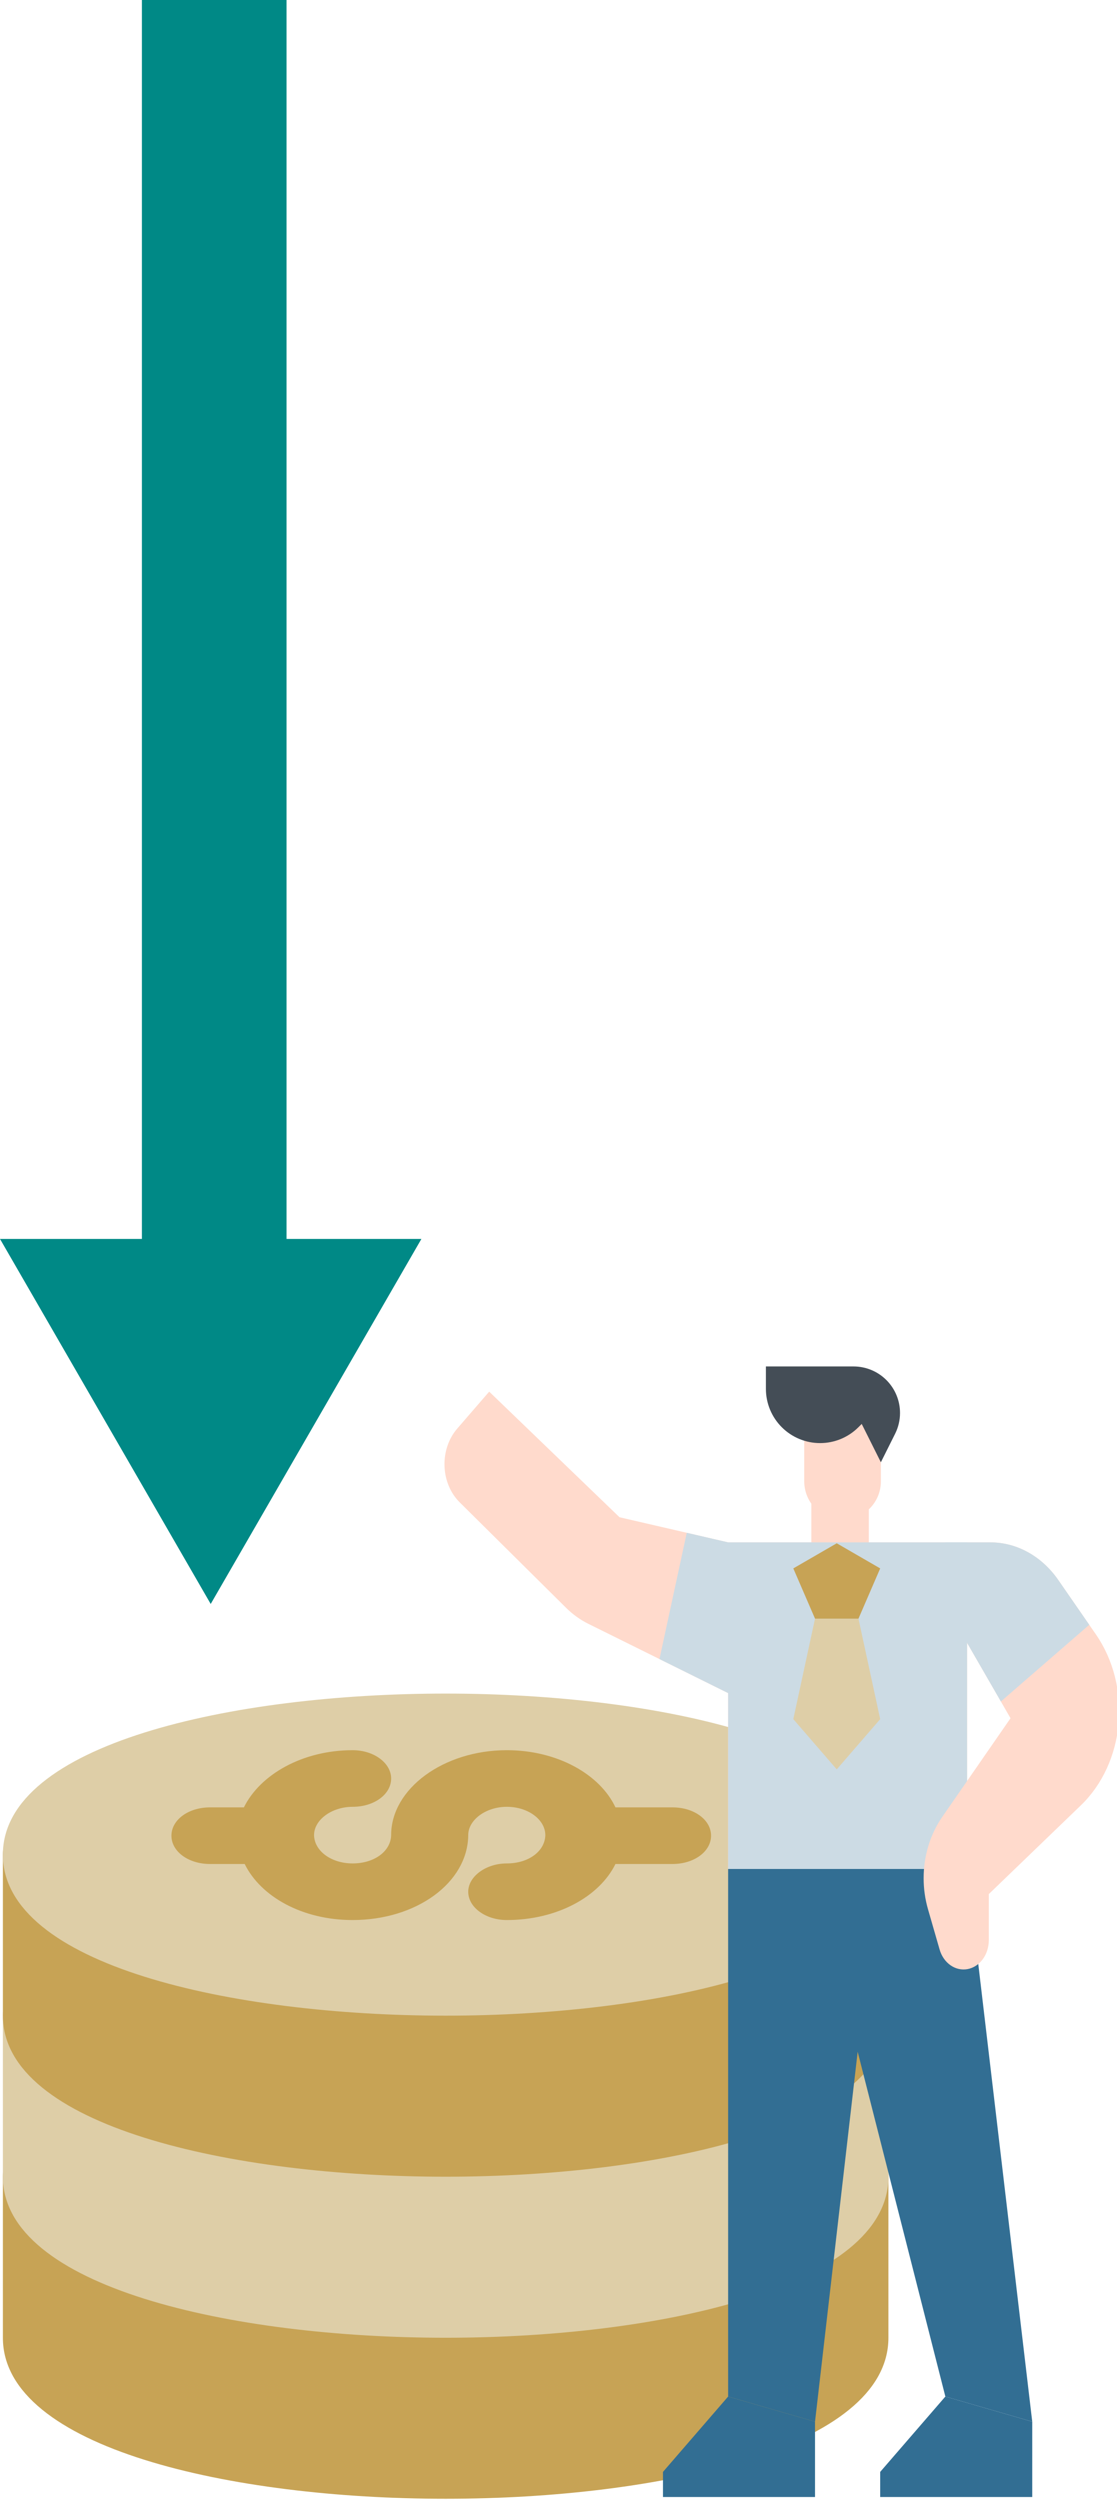 <svg width="139" height="311" viewBox="0 0 139 311" fill="none" xmlns="http://www.w3.org/2000/svg">
<path d="M5.368 265.796H105.546C108.312 265.796 110.555 268.039 110.555 270.805V290.841C110.555 304.606 81.994 310.877 55.457 310.877C28.92 310.877 0.359 304.606 0.359 290.841V270.805C0.359 268.039 2.601 265.796 5.368 265.796Z" fill="#C7A355"/>
<path d="M5.368 245.761H105.546C108.312 245.761 110.555 248.004 110.555 250.77V270.806C110.555 284.57 81.994 290.841 55.457 290.841C28.92 290.841 0.359 284.57 0.359 270.806V250.77C0.359 248.004 2.601 245.761 5.368 245.761Z" fill="#DECEA7"/>
<path d="M5.368 225.725H105.546C108.312 225.725 110.555 227.968 110.555 230.734V250.77C110.555 264.534 81.994 270.806 55.457 270.806C28.92 270.806 0.359 264.534 0.359 250.769V230.734C0.359 227.968 2.601 225.725 5.368 225.725Z" fill="#C7A355"/>
<path d="M55.455 210.698C81.992 210.698 110.553 216.97 110.553 230.734C110.553 244.498 81.992 250.77 55.455 250.77C28.918 250.77 0.357 244.498 0.357 230.734C0.357 216.97 28.918 210.698 55.455 210.698Z" fill="#DECEA7"/>
<path d="M43.877 238.874C37.642 238.874 32.462 235.986 30.447 231.9L26.13 231.9C23.443 231.9 21.334 230.351 21.334 228.378C21.334 226.406 23.443 224.857 26.13 224.857L30.351 224.857C32.366 220.771 37.642 217.742 43.877 217.742C46.563 217.742 48.674 219.362 48.674 221.264C48.674 223.237 46.563 224.786 43.877 224.786C41.287 224.786 39.081 226.406 39.081 228.308L39.081 228.378C39.177 230.351 41.287 231.83 43.877 231.83C46.563 231.83 48.578 230.351 48.674 228.378L48.674 228.308C48.674 222.533 55.198 217.742 63.063 217.742C69.395 217.742 74.671 220.772 76.589 224.857L83.688 224.857C86.375 224.857 88.484 226.406 88.484 228.378C88.484 230.351 86.375 231.9 83.688 231.9L76.589 231.9C74.575 235.986 69.299 238.874 63.063 238.874C60.472 238.874 58.267 237.324 58.267 235.352C58.267 233.449 60.472 231.83 63.063 231.83C65.749 231.83 67.763 230.351 67.859 228.378L67.859 228.308C67.859 226.406 65.749 224.786 63.063 224.786C60.472 224.786 58.267 226.406 58.267 228.308L58.267 228.378C58.17 234.225 51.839 238.874 43.877 238.874Z" fill="#C7A355"/>
<path fill-rule="evenodd" clip-rule="evenodd" d="M0 154.138L26.22 199.552L52.44 154.138L35.658 154.138L35.658 -1.46706e-06L17.658 -3.04067e-06L17.658 154.138L0 154.138Z" fill="#008986"/>
<g clip-path="url(#clip0)">
<path d="M108.116 186.019H100.963V195.556H108.116V186.019Z" fill="#FFDACC"/>
<path d="M100.08 174.769L100.08 184.306C100.08 185.571 100.582 186.784 101.476 187.678C102.371 188.572 103.584 189.075 104.848 189.075C106.113 189.075 107.326 188.572 108.22 187.678C109.115 186.784 109.617 185.571 109.617 184.306L109.617 174.769L100.08 174.769Z" fill="#FFDACC"/>
<path d="M109.616 181.922L111.389 178.375C111.791 177.571 112 176.685 112 175.787C112 175.027 111.85 174.274 111.559 173.572C111.269 172.87 110.842 172.232 110.305 171.695C109.768 171.158 109.13 170.731 108.428 170.441C107.726 170.15 106.973 170 106.213 170L95.309 170L95.309 172.793C95.309 174.582 96.02 176.297 97.285 177.562C98.549 178.827 100.265 179.537 102.053 179.537C102.939 179.537 103.816 179.363 104.634 179.024C105.452 178.685 106.196 178.188 106.822 177.562L107.231 177.153L109.616 181.922Z" fill="#444D56"/>
<path d="M90.609 232.519V298.155L101.422 301.281L106.729 255.258L117.641 298.155L128.453 301.281L120.344 232.519H90.609Z" fill="#326E93"/>
<path d="M57.199 186.902L70.43 200.017C71.263 200.843 72.2 201.518 73.208 202.018L82.064 206.405L90.609 210.64V232.519H120.344V191.887H90.609L85.46 190.695L77.094 188.761L60.875 173.134L56.895 177.736C56.368 178.345 55.955 179.073 55.684 179.875C55.412 180.677 55.286 181.535 55.315 182.396C55.343 183.256 55.525 184.101 55.849 184.876C56.174 185.652 56.633 186.341 57.199 186.902V186.902Z" fill="#FFDACC"/>
<path d="M82.064 206.405L90.609 210.64V232.519H120.344V191.887H90.609L85.46 190.695L82.064 206.405Z" fill="#CCDBE4"/>
<path d="M106.828 201.376L109.531 213.879L104.125 220.13L98.719 213.879L101.422 201.376H106.828Z" fill="#DECEA7"/>
<path d="M106.828 201.377L109.531 195.126L104.125 192L98.719 195.126L101.422 201.377H106.828Z" fill="#C7A355"/>
<path d="M114.937 233.668C114.937 234.977 115.12 236.278 115.478 237.52L116.924 242.536C117.159 243.355 117.639 244.051 118.278 244.498C118.916 244.945 119.671 245.115 120.408 244.977C121.145 244.838 121.815 244.401 122.299 243.744C122.782 243.086 123.047 242.251 123.047 241.388V235.645L134.515 224.592C137.17 222.036 138.852 218.377 139.2 214.402C139.547 210.427 138.532 206.453 136.373 203.334L135.549 202.143L131.7 196.579C130.687 195.115 129.402 193.933 127.94 193.121C126.479 192.309 124.878 191.887 123.256 191.887H120.343V204.389L124.55 211.683L125.75 213.766L117.245 226.057C115.751 228.218 114.937 230.902 114.937 233.668V233.668Z" fill="#FFDACC"/>
<path d="M117.641 191.887V204.389H120.344L124.55 211.683L135.549 202.143L131.7 196.579C130.687 195.115 129.402 193.933 127.941 193.121C126.479 192.309 124.878 191.887 123.256 191.887H117.641Z" fill="#CCDBE4"/>
<path d="M117.641 298.155L109.531 307.532V310.657H128.453V301.281L117.641 298.155Z" fill="#326E93"/>
<path d="M90.609 298.155L82.5 307.532V310.657H101.422V301.281L90.609 298.155Z" fill="#326E93"/>
</g>
<defs>
<clipPath id="clip0">
<rect width="84" height="141" fill="white" transform="matrix(-1 0 0 1 139 170)"/>
</clipPath>
</defs>
</svg>
